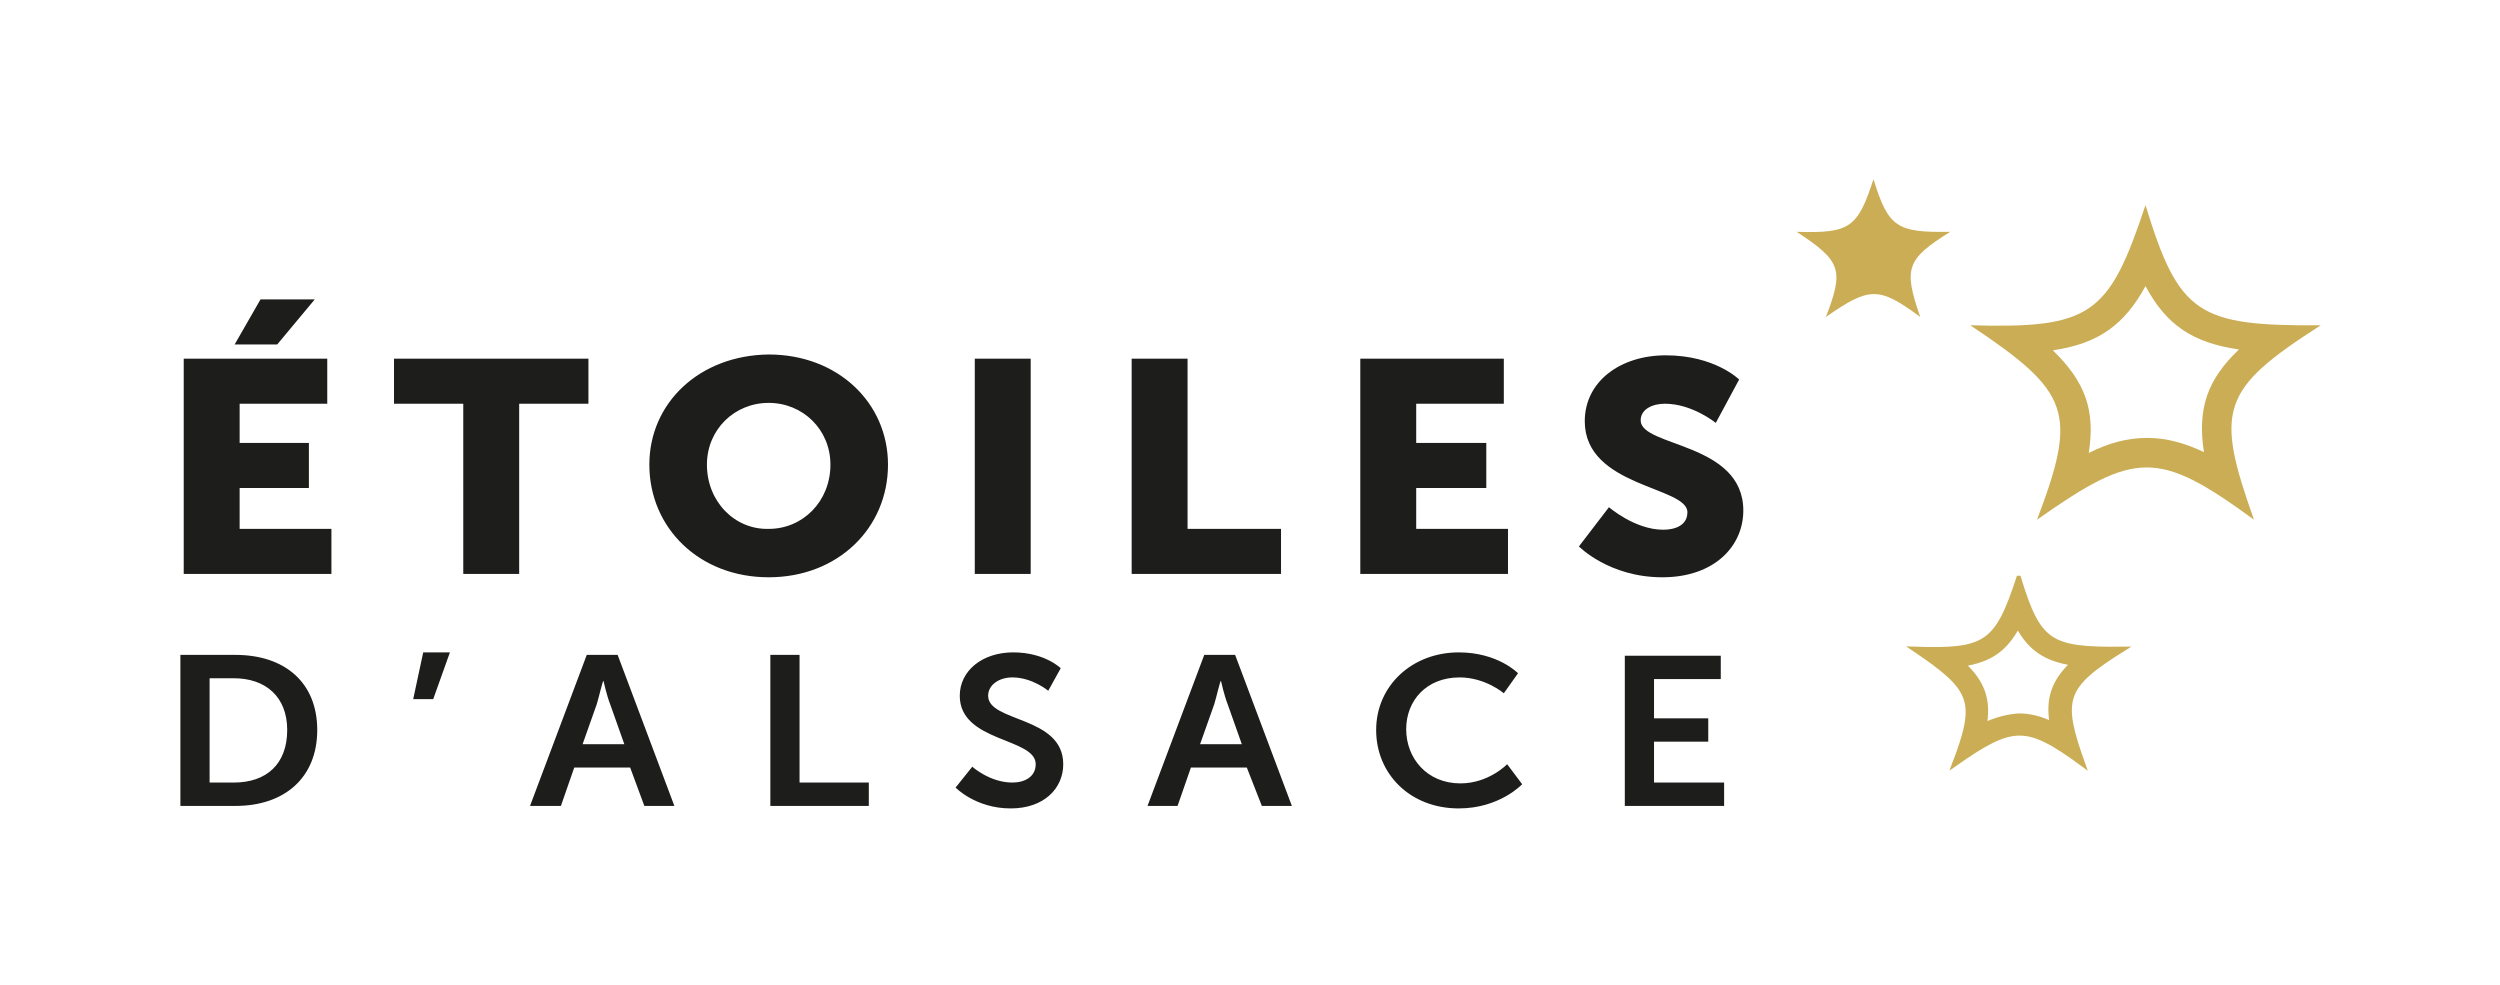 <?xml version="1.0" encoding="UTF-8" standalone="no"?>
<!-- Generator: Adobe Illustrator 23.0.4, SVG Export Plug-In . SVG Version: 6.00 Build 0)  -->

<svg
   xmlns:dc="http://purl.org/dc/elements/1.1/"
   xmlns:cc="http://creativecommons.org/ns#"
   xmlns:rdf="http://www.w3.org/1999/02/22-rdf-syntax-ns#"
   xmlns:svg="http://www.w3.org/2000/svg"
   xmlns="http://www.w3.org/2000/svg"
   xmlns:sodipodi="http://sodipodi.sourceforge.net/DTD/sodipodi-0.dtd"
   xmlns:inkscape="http://www.inkscape.org/namespaces/inkscape"
   version="1.1"
   id="Calque_1"
   x="0px"
   y="0px"
   viewBox="0 0 299.6 118.064"
   xml:space="preserve"
   sodipodi:docname="logo.svg"
   width="299.6"
   height="118.064"
   inkscape:version="0.92.4 (5da689c313, 2019-01-14)"><defs
   id="defs21" /><sodipodi:namedview
   pagecolor="#ffffff"
   bordercolor="#666666"
   borderopacity="1"
   objecttolerance="10"
   gridtolerance="10"
   guidetolerance="10"
   inkscape:pageopacity="0"
   inkscape:pageshadow="2"
   inkscape:window-width="1920"
   inkscape:window-height="1017"
   id="namedview19"
   showgrid="false"
   inkscape:zoom="1.3263786"
   inkscape:cx="170.036"
   inkscape:cy="56.161836"
   inkscape:window-x="-8"
   inkscape:window-y="-8"
   inkscape:window-maximized="1"
   inkscape:current-layer="Calque_1" />
<style
   type="text/css"
   id="style2">
	.st0{fill:#1D1D1B;}
	.st1{fill:#CBAD55;}
	.st2{fill:none;stroke:#CBAD55;stroke-width:0.572;stroke-miterlimit:10;}
</style>
<g
   id="g14"
   transform="translate(14.218,15.782)">
	<path
   class="st0"
   d="m 175,49.7 c 0,0 3.6,3.7 10,3.7 6.2,0 9.7,-3.7 9.7,-8 0,-8.2 -12.3,-7.6 -12.3,-10.8 0,-1.4 1.5,-2 2.9,-2 3.3,0 6.1,2.3 6.1,2.3 l 2.8,-5.2 c 0,0 -2.9,-2.9 -8.8,-2.9 -5.4,0 -9.7,3.1 -9.7,7.9 0,7.9 12.3,7.8 12.3,10.9 0,1.6 -1.5,2.1 -2.9,2.1 -3.4,0 -6.5,-2.7 -6.5,-2.7 z M 148.8,53 h 17.7 v -5.4 h -11 v -4.9 h 8.4 v -5.4 h -8.4 V 32.6 H 166 v -5.4 h -17.2 z m -27.4,0 h 17.9 V 47.6 H 128.1 V 27.2 h -6.7 z m -18.8,0 h 6.7 V 27.2 h -6.7 z M 70.5,39.9 c 0,-4.2 3.3,-7.4 7.4,-7.4 4.1,0 7.4,3.2 7.4,7.4 0,4.4 -3.3,7.7 -7.4,7.7 -4.1,0.1 -7.4,-3.3 -7.4,-7.7 m -6.9,0 c 0,7.6 6,13.5 14.3,13.5 8.3,0 14.3,-5.9 14.3,-13.5 0,-7.4 -6,-13.2 -14.3,-13.2 -8.3,0.1 -14.3,5.8 -14.3,13.2 M 41.3,53 H 48 V 32.6 h 8.3 V 27.2 H 33 v 5.4 h 8.3 z M 13.9,25.5 H 19 l 4.5,-5.4 H 17 Z M 7.8,53 h 17.7 v -5.4 h -11 v -4.9 h 8.3 V 37.3 H 14.5 V 32.6 H 25 V 27.2 H 7.8 Z"
   id="path4"
   inkscape:connector-curvature="0"
   style="fill:#1d1d1b" />
	<path
   class="st0"
   d="m 180.5,80.8 h 11.9 V 78 H 184 v -4.9 h 6.5 V 70.3 H 184 v -4.7 h 8 v -2.8 h -11.5 z m -29.8,-9.1 c 0,5.3 4.1,9.4 9.9,9.4 4.9,0 7.6,-2.9 7.6,-2.9 l -1.8,-2.4 c 0,0 -2.2,2.3 -5.6,2.3 -4,0 -6.5,-3 -6.5,-6.5 0,-3.4 2.4,-6.2 6.4,-6.2 3.1,0 5.3,1.9 5.3,1.9 l 1.7,-2.4 c 0,0 -2.4,-2.5 -7.1,-2.5 -5.6,0 -9.9,4 -9.9,9.3 m -18.6,-5.9 c 0,0 0.4,1.8 0.8,2.8 l 1.7,4.8 h -5 l 1.7,-4.8 c 0.3,-1 0.7,-2.8 0.8,-2.8 z m 4.9,15 h 3.6 l -6.8,-18.1 h -3.7 l -6.8,18.1 h 3.6 l 1.6,-4.6 h 6.7 z m -36.7,-2.2 c 0,0 2.4,2.5 6.6,2.5 4,0 6.3,-2.4 6.3,-5.3 0,-5.8 -9,-5 -9,-8.2 0,-1.3 1.3,-2.2 2.9,-2.2 2.4,0 4.3,1.6 4.3,1.6 l 1.5,-2.7 c 0,0 -1.9,-1.9 -5.7,-1.9 -3.7,0 -6.4,2.2 -6.4,5.2 0,5.6 9.1,5 9.1,8.2 0,1.5 -1.3,2.2 -2.8,2.2 -2.7,0 -4.8,-1.9 -4.8,-1.9 z M 78.1,80.8 H 89.9 V 78 H 81.6 V 62.7 h -3.5 z m -20,-15 c 0,0 0.4,1.8 0.8,2.8 l 1.7,4.8 h -5 l 1.7,-4.8 c 0.3,-1 0.7,-2.8 0.8,-2.8 z m 4.9,15 h 3.6 L 59.8,62.7 H 56.1 L 49.3,80.8 H 53 l 1.6,-4.6 h 6.7 z M 35.3,68 h 2.4 l 2,-5.6 H 36.5 Z M 10.9,78 V 65.5 h 2.9 c 3.8,0 6.4,2.2 6.4,6.2 0,4.1 -2.5,6.3 -6.4,6.3 z M 7.4,80.8 H 14 c 5.9,0 9.8,-3.4 9.8,-9.1 0,-5.7 -3.9,-9 -9.8,-9 H 7.4 Z"
   id="path6"
   inkscape:connector-curvature="0"
   style="fill:#1d1d1b" />
	<path
   class="st1"
   d="m 236.1,38.5 c 0.8,-5.1 -0.4,-8.5 -4.3,-12.3 5.5,-0.8 8.6,-3.1 11.1,-7.7 2.5,4.7 5.7,6.8 11.2,7.6 -3.8,3.6 -5,7.1 -4.2,12.3 -2.3,-1.1 -4.5,-1.7 -6.8,-1.7 -2.4,0 -4.6,0.6 -7,1.8 m 6.8,-29.7 c -4.4,13.2 -6.5,14.8 -21,14.4 12,8 12.9,10.4 8,23.3 11.8,-8.3 14.5,-8.4 26,0 -4.7,-13.2 -4,-15.6 8,-23.3 -14.7,0.1 -17,-1.3 -21,-14.4"
   id="path8"
   inkscape:connector-curvature="0"
   style="fill:#cbad55" />
	<path
   class="st1"
   d="m 223.6,71.1 c 0.5,-3 -0.2,-5.1 -2.6,-7.3 3.3,-0.5 5.1,-1.8 6.6,-4.6 1.5,2.8 3.4,4 6.6,4.5 -2.3,2.2 -3,4.2 -2.5,7.3 -1.4,-0.7 -2.7,-1 -4,-1 -1.3,0.1 -2.6,0.4 -4.1,1.1 m 4.1,-17.6 c -2.6,7.9 -3.9,8.8 -12.5,8.5 7.1,4.8 7.7,6.2 4.8,13.8 7,-4.9 8.6,-5 15.4,0 -2.8,-7.8 -2.4,-9.3 4.8,-13.8 -8.8,0.1 -10.1,-0.7 -12.5,-8.5"
   id="path10"
   inkscape:connector-curvature="0"
   style="fill:#cbad55" />
	<path
   class="st2"
   d="m 223.6,71.1 c 0.5,-3 -0.2,-5.1 -2.6,-7.3 3.3,-0.5 5.1,-1.8 6.6,-4.6 1.5,2.8 3.4,4 6.6,4.5 -2.3,2.2 -3,4.2 -2.5,7.3 -1.4,-0.7 -2.7,-1 -4,-1 -1.3,0.1 -2.6,0.4 -4.1,1.1 z m 4.1,-17.6 c -2.6,7.9 -3.9,8.8 -12.5,8.5 7.1,4.8 7.7,6.2 4.8,13.8 7,-4.9 8.6,-5 15.4,0 -2.8,-7.8 -2.4,-9.3 4.8,-13.8 -8.8,0.1 -10.1,-0.7 -12.5,-8.5 z"
   id="path12"
   inkscape:connector-curvature="0"
   style="fill:none;stroke:#cbad55;stroke-width:0.572;stroke-miterlimit:10" />
</g>
<path
   class="st1"
   d="m 233.718,27.782 c -6.4,0.1 -7.4,-0.5 -9.2,-6.3 -1.9,5.8 -2.8,6.5 -9.2,6.3 5.3,3.5 5.7,4.5 3.5,10.2 5.2,-3.6 6.3,-3.7 11.3,0 -2,-5.8 -1.7,-6.9 3.6,-10.2 z m -5.7,3 v 0 c 0,0 0,0 0,0 z m -6.5,3.6 v 0 c 0.1,0 0.1,0.1 0,0 0,0.1 0,0.1 0,0 z"
   id="path16"
   inkscape:connector-curvature="0"
   style="fill:#cbad55" />
</svg>